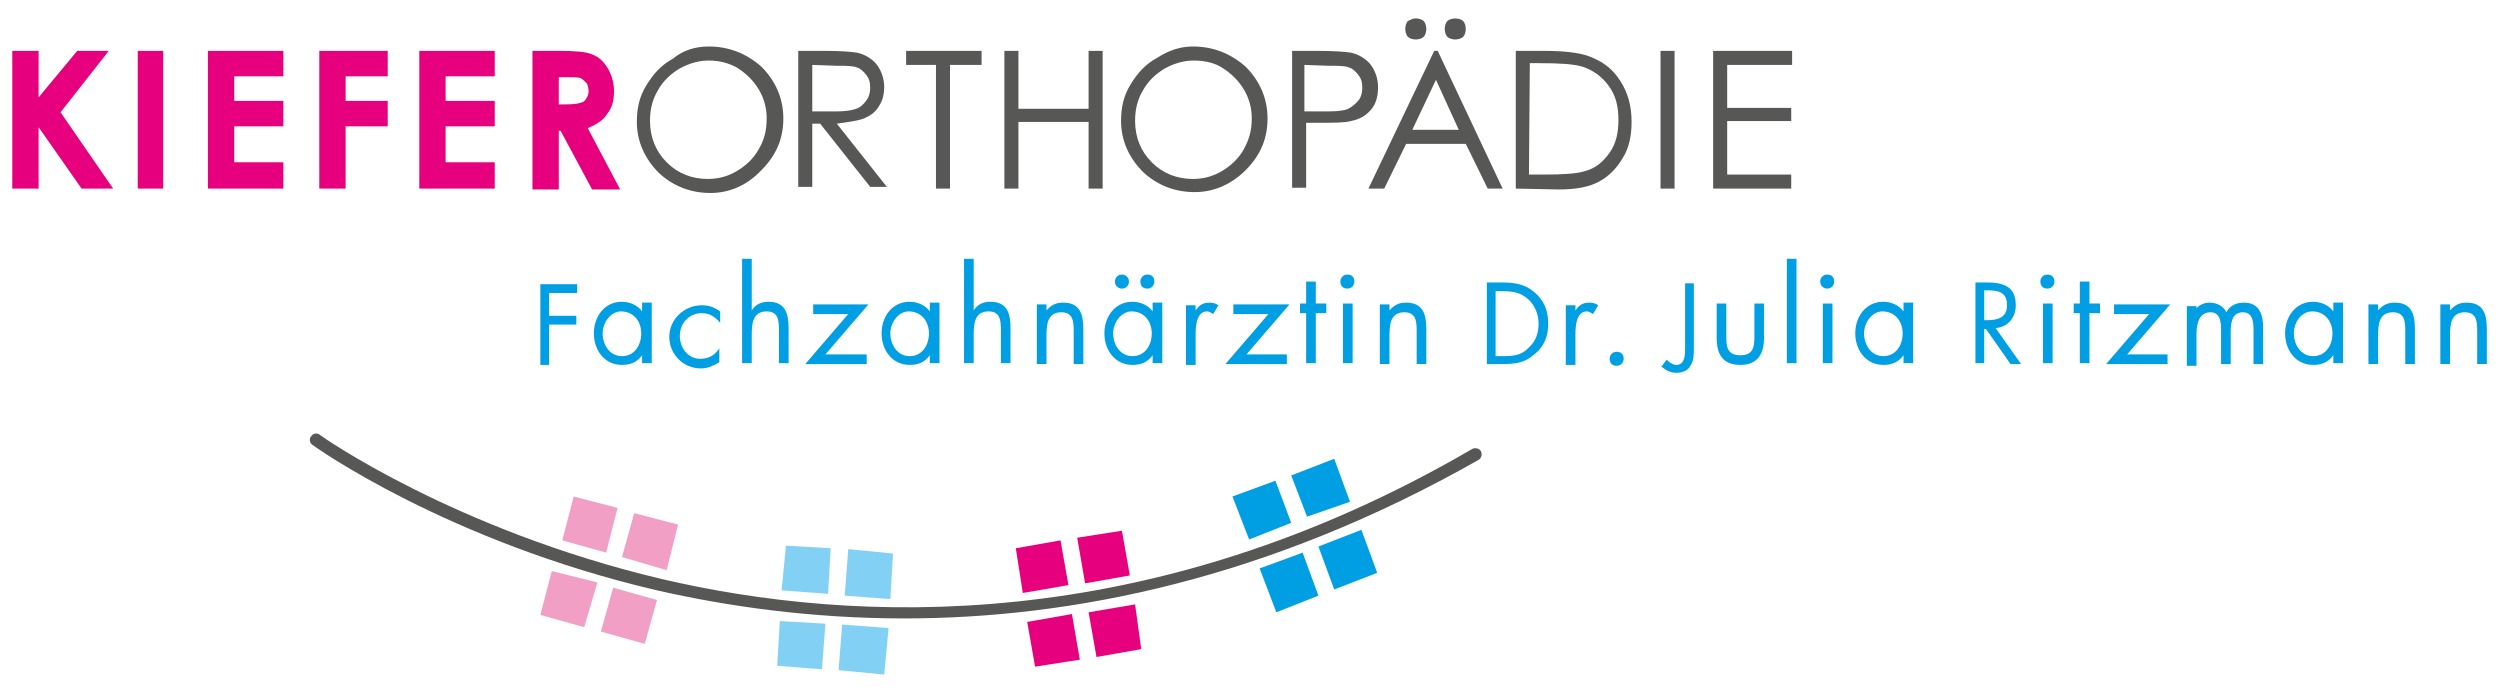 <?xml version="1.0" encoding="utf-8"?>
<!-- Generator: Adobe Illustrator 27.5.0, SVG Export Plug-In . SVG Version: 6.00 Build 0)  -->
<svg version="1.1" id="Ebene_1" xmlns="http://www.w3.org/2000/svg" xmlns:xlink="http://www.w3.org/1999/xlink" x="0px" y="0px"
	 viewBox="0 0 285 79" style="enable-background:new 0 0 285 79;" xml:space="preserve">
<style type="text/css">
	.st0{fill:#E6007E;}
	.st1{fill:#575756;}
	.st2{fill:#F29FC5;}
	.st3{fill:#83D0F5;}
	.st4{fill:#009FE3;}
</style>
<g>
	<polygon class="st0" points="1.4,5.8 4.4,5.8 4.4,11.1 8.8,5.8 12.4,5.8 6.9,12.8 12.9,21.5 9.3,21.5 4.4,14.5 4.4,21.5 1.4,21.5 	
		"/>
	<polygon class="st0" points="15.7,21.5 18.6,21.5 18.6,5.8 15.7,5.8 	"/>
	<polygon class="st0" points="23.7,5.8 32.3,5.8 32.3,8.7 26.7,8.7 26.7,11.5 32.3,11.5 32.3,14.4 26.7,14.4 26.7,18.5 32.3,18.5 
		32.3,21.5 23.7,21.5 	"/>
	<polygon class="st0" points="36.4,5.8 44.2,5.8 44.2,8.7 39.4,8.7 39.4,11.5 44.2,11.5 44.2,14.4 39.4,14.4 39.4,21.5 36.4,21.5 	
		"/>
	<polygon class="st0" points="47.8,5.8 56.4,5.8 56.4,8.7 50.8,8.7 50.8,11.5 56.4,11.5 56.4,14.4 50.8,14.4 50.8,18.5 56.4,18.5 
		56.4,21.5 47.8,21.5 	"/>
	<path class="st0" d="M60.7,5.8h3.1c1.8,0,3,0.1,3.7,0.4c0.8,0.3,1.3,0.8,1.8,1.6c0.4,0.7,0.7,1.6,0.7,2.6s-0.2,1.9-0.8,2.6
		c-0.4,0.7-1.2,1.2-2.2,1.6l3.7,7h-3.2l-3.6-6.7h-0.2v6.7h-3V5.8H60.7z M63.6,11.9h0.9c1,0,1.6-0.1,2-0.3c0.3-0.2,0.6-0.7,0.6-1.2
		c0-0.3-0.1-0.7-0.2-0.9c-0.2-0.2-0.4-0.4-0.7-0.6c-0.3-0.1-0.9-0.1-1.7-0.1h-0.8v3.1H63.6z"/>
	<path class="st1" d="M80.8,5.3c2.3,0,4.3,0.8,6,2.3c1.6,1.6,2.5,3.6,2.5,5.9c0,2.3-0.8,4.2-2.5,5.9C85.2,21.1,83.2,22,81,22
		c-2.3,0-4.3-0.8-5.9-2.3c-1.6-1.6-2.5-3.6-2.5-5.8c0-1.6,0.3-2.9,1.1-4.2c0.8-1.3,1.7-2.3,3-3C77.9,5.7,79.3,5.3,80.8,5.3L80.8,5.3
		z M80.8,6.9c-1.1,0-2.2,0.3-3.3,0.9c-1,0.6-1.9,1.4-2.5,2.5c-0.6,1-0.9,2.1-0.9,3.5c0,1.9,0.7,3.5,1.9,4.7c1.3,1.3,2.9,1.9,4.7,1.9
		c1.2,0,2.3-0.3,3.3-0.9c1-0.6,1.9-1.4,2.5-2.5c0.6-1,0.9-2.1,0.9-3.5c0-1.2-0.3-2.3-0.9-3.3c-0.6-1-1.4-1.8-2.5-2.5
		C83.1,7.2,82,6.9,80.8,6.9L80.8,6.9z"/>
	<path class="st1" d="M91,5.8h3.1c1.8,0,2.9,0.1,3.6,0.2c0.9,0.2,1.7,0.7,2.2,1.3s0.9,1.6,0.9,2.6c0,0.9-0.2,1.6-0.6,2.2
		c-0.4,0.7-1,1.1-1.7,1.4c-0.8,0.3-1.8,0.4-3.1,0.6l5.7,7.2h-1.9l-5.7-7.2h-0.9v7.2h-1.6V5.8H91z M92.6,7.4v5.3h2.7
		c1,0,1.8-0.1,2.3-0.3c0.6-0.2,0.9-0.6,1.2-1s0.4-0.9,0.4-1.4c0-0.6-0.1-1-0.4-1.4c-0.3-0.4-0.7-0.8-1.1-0.9
		c-0.4-0.2-1.2-0.2-2.3-0.2L92.6,7.4L92.6,7.4z"/>
	<polygon class="st1" points="103.3,7.4 103.3,5.8 111.9,5.8 111.9,7.4 108.3,7.4 108.3,21.5 106.7,21.5 106.7,7.4 	"/>
	<polygon class="st1" points="114.5,5.8 116.1,5.8 116.1,12.4 124.1,12.4 124.1,5.8 125.7,5.8 125.7,21.5 124.1,21.5 124.1,13.9 
		116.1,13.9 116.1,21.5 114.5,21.5 	"/>
	<path class="st1" d="M136,5.3c2.3,0,4.3,0.8,6,2.3c1.6,1.6,2.5,3.6,2.5,5.9c0,2.3-0.8,4.2-2.5,5.9c-1.6,1.6-3.6,2.5-5.8,2.5
		c-2.3,0-4.3-0.8-5.9-2.3c-1.6-1.6-2.5-3.6-2.5-5.8c0-1.6,0.3-2.9,1.1-4.2c0.8-1.3,1.7-2.3,3-3C133.3,5.7,134.6,5.3,136,5.3L136,5.3
		z M136.1,6.9c-1.1,0-2.2,0.3-3.3,0.9c-1,0.6-1.9,1.4-2.5,2.5c-0.6,1-0.9,2.1-0.9,3.5c0,1.9,0.7,3.5,1.9,4.7
		c1.3,1.3,2.9,1.9,4.7,1.9c1.2,0,2.3-0.3,3.3-0.9s1.9-1.4,2.5-2.5s0.9-2.1,0.9-3.5c0-1.2-0.3-2.3-0.9-3.3s-1.4-1.8-2.5-2.5
		C138.5,7.2,137.4,6.9,136.1,6.9L136.1,6.9z"/>
	<path class="st1" d="M147.2,5.8h3.1c1.8,0,3,0.1,3.7,0.2c0.9,0.2,1.7,0.7,2.2,1.3s0.9,1.6,0.9,2.6s-0.2,1.9-0.8,2.6
		c-0.6,0.7-1.3,1.1-2.3,1.3c-0.7,0.2-2,0.2-4,0.2h-1.1v7.4h-1.6V5.8H147.2z M148.7,7.4v5.3h2.7c1.1,0,1.9-0.1,2.3-0.3
		c0.4-0.2,0.9-0.6,1.2-1s0.4-0.9,0.4-1.4c0-0.6-0.1-1-0.4-1.4c-0.3-0.4-0.7-0.8-1.1-0.9c-0.4-0.2-1.2-0.2-2.3-0.2L148.7,7.4
		L148.7,7.4z"/>
	<path class="st1" d="M163.9,5.8l7.4,15.7h-1.7l-2.5-5.1h-6.8l-2.5,5.1h-1.8l7.5-15.7L163.9,5.8L163.9,5.8z M161.4,2.1
		c0.3,0,0.7,0.1,0.9,0.3c0.2,0.2,0.3,0.6,0.3,0.9s-0.1,0.7-0.3,0.9c-0.2,0.2-0.6,0.3-0.9,0.3c-0.3,0-0.7-0.1-0.9-0.3
		c-0.2-0.2-0.3-0.6-0.3-0.9s0.1-0.7,0.3-0.9C160.9,2.2,161.1,2.1,161.4,2.1L161.4,2.1z M163.7,9.1l-2.7,5.7h5.3L163.7,9.1L163.7,9.1
		z M165.9,2.1c0.3,0,0.7,0.1,0.9,0.3c0.2,0.2,0.3,0.6,0.3,0.9S167,4,166.8,4.2c-0.2,0.2-0.6,0.3-0.9,0.3s-0.7-0.1-0.9-0.3
		c-0.2-0.2-0.3-0.6-0.3-0.9s0.1-0.7,0.3-0.9C165.2,2.2,165.6,2.1,165.9,2.1L165.9,2.1z"/>
	<path class="st1" d="M172.8,21.5V5.8h3.2c2.3,0,4,0.2,5.1,0.6c1.6,0.6,2.7,1.4,3.6,2.8s1.3,2.9,1.3,4.7c0,1.6-0.3,3-1,4.1
		c-0.7,1.2-1.6,2.1-2.7,2.7c-1.1,0.6-2.6,0.9-4.6,0.9L172.8,21.5L172.8,21.5z M174.3,19.9h1.8c2.1,0,3.7-0.1,4.6-0.4
		c1.2-0.3,2.1-1.1,2.8-2.1c0.7-1,1-2.2,1-3.7c0-1.6-0.3-2.8-1.1-3.9c-0.8-1.1-1.8-1.8-3-2.2c-1-0.3-2.6-0.4-4.9-0.4h-1.1L174.3,19.9
		L174.3,19.9z"/>
	<polygon class="st1" points="189.3,21.5 190.9,21.5 190.9,5.8 189.3,5.8 	"/>
	<polygon class="st1" points="195.3,5.8 204.3,5.8 204.3,7.4 196.9,7.4 196.9,12.3 204.2,12.3 204.2,13.8 196.9,13.8 196.9,19.9 
		204.2,19.9 204.2,21.5 195.3,21.5 	"/>
	<polygon class="st2" points="69.1,63 64.1,61.6 65.4,56.6 70.4,57.9 	"/>
	<polygon class="st2" points="76,65 70.9,63.5 72.3,58.5 77.3,59.8 	"/>
	<polygon class="st2" points="66.6,71.5 61.6,70.1 62.9,65.1 68.1,66.4 	"/>
	<polygon class="st2" points="73.5,73.4 68.5,72 69.9,67 74.9,68.4 	"/>
	<polygon class="st3" points="94.4,67.7 89.1,67.3 89.6,62.2 94.7,62.5 	"/>
	<polygon class="st3" points="101.5,68.3 96.3,67.9 96.7,62.6 101.8,63.1 	"/>
	<polygon class="st3" points="93.7,76.3 88.6,75.9 88.9,70.8 94.1,71.1 	"/>
	<polygon class="st3" points="100.8,76.9 95.6,76.4 96,71.2 101.3,71.6 	"/>
	<polygon class="st0" points="121.8,66.7 116.6,67.6 115.8,62.5 120.9,61.6 	"/>
	<polygon class="st0" points="128.8,65.6 123.7,66.5 122.8,61.3 127.9,60.5 	"/>
	<polygon class="st0" points="123.1,75.2 118,76 117.1,70.9 122.2,70 	"/>
	<polygon class="st0" points="130.1,74 125,74.9 124.1,69.8 129.4,68.9 	"/>
	<polygon class="st4" points="147.2,59.6 142.4,61.5 140.5,56.6 145.4,54.8 	"/>
	<polygon class="st4" points="153.9,57.2 149,58.9 147.2,54.2 152.1,52.3 	"/>
	<polygon class="st4" points="150.3,67.9 145.5,69.8 143.6,64.8 148.5,63 	"/>
	<polygon class="st4" points="157,65.3 152.1,67.2 150.3,62.3 155.2,60.4 	"/>
	<path class="st1" d="M103.1,70.5c-10.7,0-20.3-1.4-28.2-3.2c-24-5.6-39.2-16.5-39.3-16.6c-0.3-0.2-0.4-0.7-0.1-1
		c0.2-0.3,0.7-0.4,1-0.1c0.1,0.1,15.3,10.8,38.9,16.4c21.8,5.1,55.5,6.7,92.4-14.8c0.3-0.2,0.8-0.1,1,0.2c0.2,0.3,0.1,0.8-0.2,1
		C144.5,66.1,122,70.5,103.1,70.5L103.1,70.5z"/>
	<g>
		<path class="st4" d="M62.6,33.2V36h3.1v1h-3.1v4.6h-1v-9.2h4.2v1h-3.2V33.2z"/>
		<path class="st4" d="M74.3,41.4h-1.1v-0.9l0,0c-0.6,0.8-1.3,1.1-2.3,1.1c-2,0-3.2-1.7-3.2-3.6s1.2-3.6,3.2-3.6
			c0.9,0,1.8,0.4,2.3,1.1l0,0v-1h1.1V41.4z M68.7,38c0,1.3,0.8,2.6,2.2,2.6s2.2-1.2,2.2-2.6s-0.9-2.5-2.3-2.5
			C69.6,35.5,68.7,36.8,68.7,38z"/>
		<path class="st4" d="M82.1,36.8L82.1,36.8c-0.6-0.7-1.2-1.1-2.1-1.1c-1.4,0-2.5,1.1-2.5,2.6c0,1.3,0.9,2.6,2.3,2.6
			c1,0,1.7-0.4,2.2-1.2l0,0v1.6c-0.7,0.4-1.3,0.7-2.1,0.7c-2,0-3.6-1.6-3.6-3.6s1.7-3.6,3.7-3.6c0.8,0,1.4,0.2,2.1,0.7v1.4H82.1z"/>
		<path class="st4" d="M85.7,29.5v5.9l0,0c0.4-0.7,1.1-1,1.9-1c1.9,0,2.3,1.3,2.3,3v4h-1.1v-3.8c0-1.1-0.1-2.1-1.4-2.1
			c-1.6,0-1.7,1.4-1.7,2.7v3.2h-1.1V29.5H85.7z"/>
		<path class="st4" d="M98.8,40.4v1.1h-7l4.9-5.7h-4v-1.1H99l-4.9,5.7H98.8z"/>
		<path class="st4" d="M107.1,41.4H106v-0.9l0,0c-0.6,0.8-1.3,1.1-2.3,1.1c-2,0-3.2-1.7-3.2-3.6s1.2-3.6,3.2-3.6
			c0.9,0,1.8,0.4,2.3,1.1l0,0v-1h1.1V41.4z M101.5,38c0,1.3,0.8,2.6,2.2,2.6s2.2-1.2,2.2-2.6s-0.9-2.5-2.3-2.5
			C102.4,35.5,101.5,36.8,101.5,38z"/>
		<path class="st4" d="M111,29.5v5.9l0,0c0.4-0.7,1.1-1,1.9-1c1.9,0,2.3,1.3,2.3,3v4h-1.1v-3.8c0-1.1-0.1-2.1-1.4-2.1
			c-1.6,0-1.7,1.4-1.7,2.7v3.2h-1.1V29.5H111z"/>
		<path class="st4" d="M119.2,35.5L119.2,35.5c0.6-0.7,1.1-1,2-1c1.9,0,2.3,1.3,2.3,3v4h-1.1v-3.8c0-1.1-0.1-2.1-1.4-2.1
			c-1.6,0-1.7,1.4-1.7,2.7v3.2h-1.1v-6.8h1.1v0.8H119.2z"/>
		<path class="st4" d="M132.5,41.4h-1.1v-0.9l0,0c-0.6,0.8-1.3,1.1-2.3,1.1c-2,0-3.2-1.7-3.2-3.6s1.2-3.6,3.2-3.6
			c0.9,0,1.8,0.4,2.3,1.1l0,0v-1h1.1V41.4z M126.9,38c0,1.3,0.8,2.6,2.2,2.6c1.4,0,2.2-1.2,2.2-2.6s-0.9-2.5-2.3-2.5
			C127.8,35.5,126.9,36.8,126.9,38z M128.7,32.1c0,0.4-0.3,0.8-0.8,0.8c-0.4,0-0.8-0.3-0.8-0.8c0-0.4,0.3-0.8,0.8-0.8
			C128.3,31.3,128.7,31.6,128.7,32.1z M131.6,32.1c0,0.4-0.3,0.8-0.8,0.8s-0.8-0.3-0.8-0.8c0-0.4,0.3-0.8,0.8-0.8
			S131.6,31.6,131.6,32.1z"/>
		<path class="st4" d="M136.3,35.4L136.3,35.4c0.4-0.6,0.8-0.9,1.6-0.9c0.4,0,0.7,0.1,1,0.3l-0.6,1c-0.2-0.1-0.4-0.3-0.7-0.3
			c-1.2,0-1.3,1.7-1.3,2.6v3.5h-1.1v-6.8h1.1L136.3,35.4L136.3,35.4z"/>
		<path class="st4" d="M146.7,40.4v1.1h-7l4.9-5.7h-4v-1.1h6.4l-4.9,5.7H146.7z"/>
		<path class="st4" d="M150,41.4h-1.1v-5.7h-0.7v-1.1h0.7v-2.5h1.1v2.5h1.2v1.1H150V41.4z"/>
		<path class="st4" d="M154.4,32.1c0,0.4-0.3,0.8-0.8,0.8s-0.8-0.3-0.8-0.8c0-0.4,0.3-0.8,0.8-0.8S154.4,31.6,154.4,32.1z
			 M154.2,41.4h-1.1v-6.8h1.1V41.4z"/>
		<path class="st4" d="M158.3,35.5L158.3,35.5c0.6-0.7,1.1-1,2-1c1.9,0,2.3,1.3,2.3,3v4h-1.1v-3.8c0-1.1-0.1-2.1-1.4-2.1
			c-1.6,0-1.7,1.4-1.7,2.7v3.2h-1.1v-6.8h1.1v0.8H158.3z"/>
		<path class="st4" d="M169.5,32.2h1.8c1.3,0,2.6,0.2,3.6,1.1c1.1,0.9,1.6,2.1,1.6,3.6c0,1.3-0.4,2.6-1.6,3.5
			c-1.1,1-2.2,1.1-3.7,1.1h-1.7V32.2z M171.4,40.6c1.1,0,2.1-0.1,2.9-1c0.8-0.7,1.1-1.7,1.1-2.7s-0.4-2.1-1.2-2.8
			c-0.9-0.8-1.8-0.9-2.9-0.9h-0.8v7.4C170.5,40.6,171.4,40.6,171.4,40.6z"/>
		<path class="st4" d="M179.6,35.4L179.6,35.4c0.4-0.6,0.8-0.9,1.6-0.9c0.4,0,0.7,0.1,1,0.3l-0.6,1c-0.2-0.1-0.4-0.3-0.7-0.3
			c-1.2,0-1.3,1.7-1.3,2.6v3.5h-1.1v-6.8h1.1L179.6,35.4L179.6,35.4z"/>
		<path class="st4" d="M185.1,40.9c0,0.4-0.3,0.8-0.8,0.8s-0.8-0.3-0.8-0.8c0-0.4,0.3-0.8,0.8-0.8S185.1,40.4,185.1,40.9z"/>
		<path class="st4" d="M193.1,39.6c0,0.8,0,1.6-0.4,2.1c-0.3,0.6-1,0.8-1.6,0.8c-0.7,0-1.2-0.3-1.7-0.7L190,41
			c0.3,0.3,0.7,0.6,1.1,0.6c1,0,1-1.2,1-1.9v-7.4h1V39.6z"/>
		<path class="st4" d="M196.8,38.4c0,1.1,0.1,2.1,1.6,2.1s1.6-1,1.6-2.1v-3.8h1.1v3.9c0,1.8-0.7,3.1-2.7,3.1c-2,0-2.7-1.2-2.7-3.1
			v-3.9h1.1V38.4z"/>
		<path class="st4" d="M204.8,41.4h-1.1V29.5h1.1V41.4z"/>
		<path class="st4" d="M209.1,32.1c0,0.4-0.3,0.8-0.8,0.8c-0.4,0-0.8-0.3-0.8-0.8c0-0.4,0.3-0.8,0.8-0.8
			C208.8,31.3,209.1,31.6,209.1,32.1z M208.9,41.4h-1.1v-6.8h1.1V41.4z"/>
		<path class="st4" d="M218.2,41.4H217v-0.9l0,0c-0.6,0.8-1.3,1.1-2.3,1.1c-2,0-3.2-1.7-3.2-3.6s1.2-3.6,3.2-3.6
			c0.9,0,1.8,0.4,2.3,1.1l0,0v-1h1.1V41.4z M212.5,38c0,1.3,0.8,2.6,2.2,2.6s2.2-1.2,2.2-2.6s-0.9-2.5-2.3-2.5
			C213.4,35.5,212.5,36.8,212.5,38z"/>
	</g>
	<g>
		<path class="st4" d="M234.2,32.1c0,0.4-0.3,0.8-0.8,0.8s-0.8-0.3-0.8-0.8c0-0.4,0.3-0.8,0.8-0.8S234.2,31.6,234.2,32.1z M234,41.4
			h-1.1v-6.8h1.1V41.4z"/>
		<path class="st4" d="M238.2,41.4h-1.1v-5.7h-0.7v-1.1h0.7v-2.5h1.1v2.5h1.2v1.1h-1.2V41.4z"/>
		<path class="st4" d="M247.1,40.4v1.1h-7l4.9-5.7h-4v-1.1h6.4l-4.9,5.7H247.1z"/>
		<path class="st4" d="M250.2,35.4L250.2,35.4c0.4-0.6,1-0.9,1.7-0.9c0.8,0,1.6,0.4,1.9,1.1c0.4-0.8,1.2-1.1,2-1.1
			c1.8,0,2.2,1.4,2.2,2.9v4.1h-1.1v-3.9c0-0.9-0.1-2-1.2-2c-1.3,0-1.4,1.3-1.4,2.3v3.6h-1.1v-3.9c0-0.9-0.1-2-1.2-2
			c-1.3,0-1.6,1.3-1.6,2.5v3.6h-1.1v-6.8h1.1v0.6H250.2z"/>
		<path class="st4" d="M267.1,41.4H266v-0.9l0,0c-0.6,0.8-1.3,1.1-2.3,1.1c-2,0-3.2-1.7-3.2-3.6s1.2-3.6,3.2-3.6
			c0.9,0,1.8,0.4,2.3,1.1l0,0v-1h1.1V41.4z M261.5,38c0,1.3,0.8,2.6,2.2,2.6s2.2-1.2,2.2-2.6s-0.9-2.5-2.3-2.5
			C262.3,35.5,261.5,36.8,261.5,38z"/>
		<path class="st4" d="M271,35.5L271,35.5c0.6-0.7,1.1-1,2-1c1.9,0,2.3,1.3,2.3,3v4h-1.1v-3.8c0-1.1-0.1-2.1-1.4-2.1
			c-1.6,0-1.7,1.4-1.7,2.7v3.2H270v-6.8h1.1v0.8H271z"/>
		<path class="st4" d="M279.2,35.5L279.2,35.5c0.6-0.7,1.1-1,2-1c1.9,0,2.3,1.3,2.3,3v4h-1.1v-3.8c0-1.1-0.1-2.1-1.4-2.1
			c-1.6,0-1.7,1.4-1.7,2.7v3.2h-1.1v-6.8h1.1v0.8H279.2z"/>
	</g>
	<path class="st4" d="M226.2,41.4h-1v-9.2h1.3c1.8,0,3.3,0.4,3.3,2.6c0,1.4-0.9,2.5-2.3,2.6l2.9,4.1h-1.2l-2.8-4h-0.2V41.4z
		 M226.2,36.5h0.3c1.1,0,2.3-0.2,2.3-1.7c0-1.6-1.1-1.7-2.3-1.7h-0.3V36.5z"/>
</g>
</svg>
